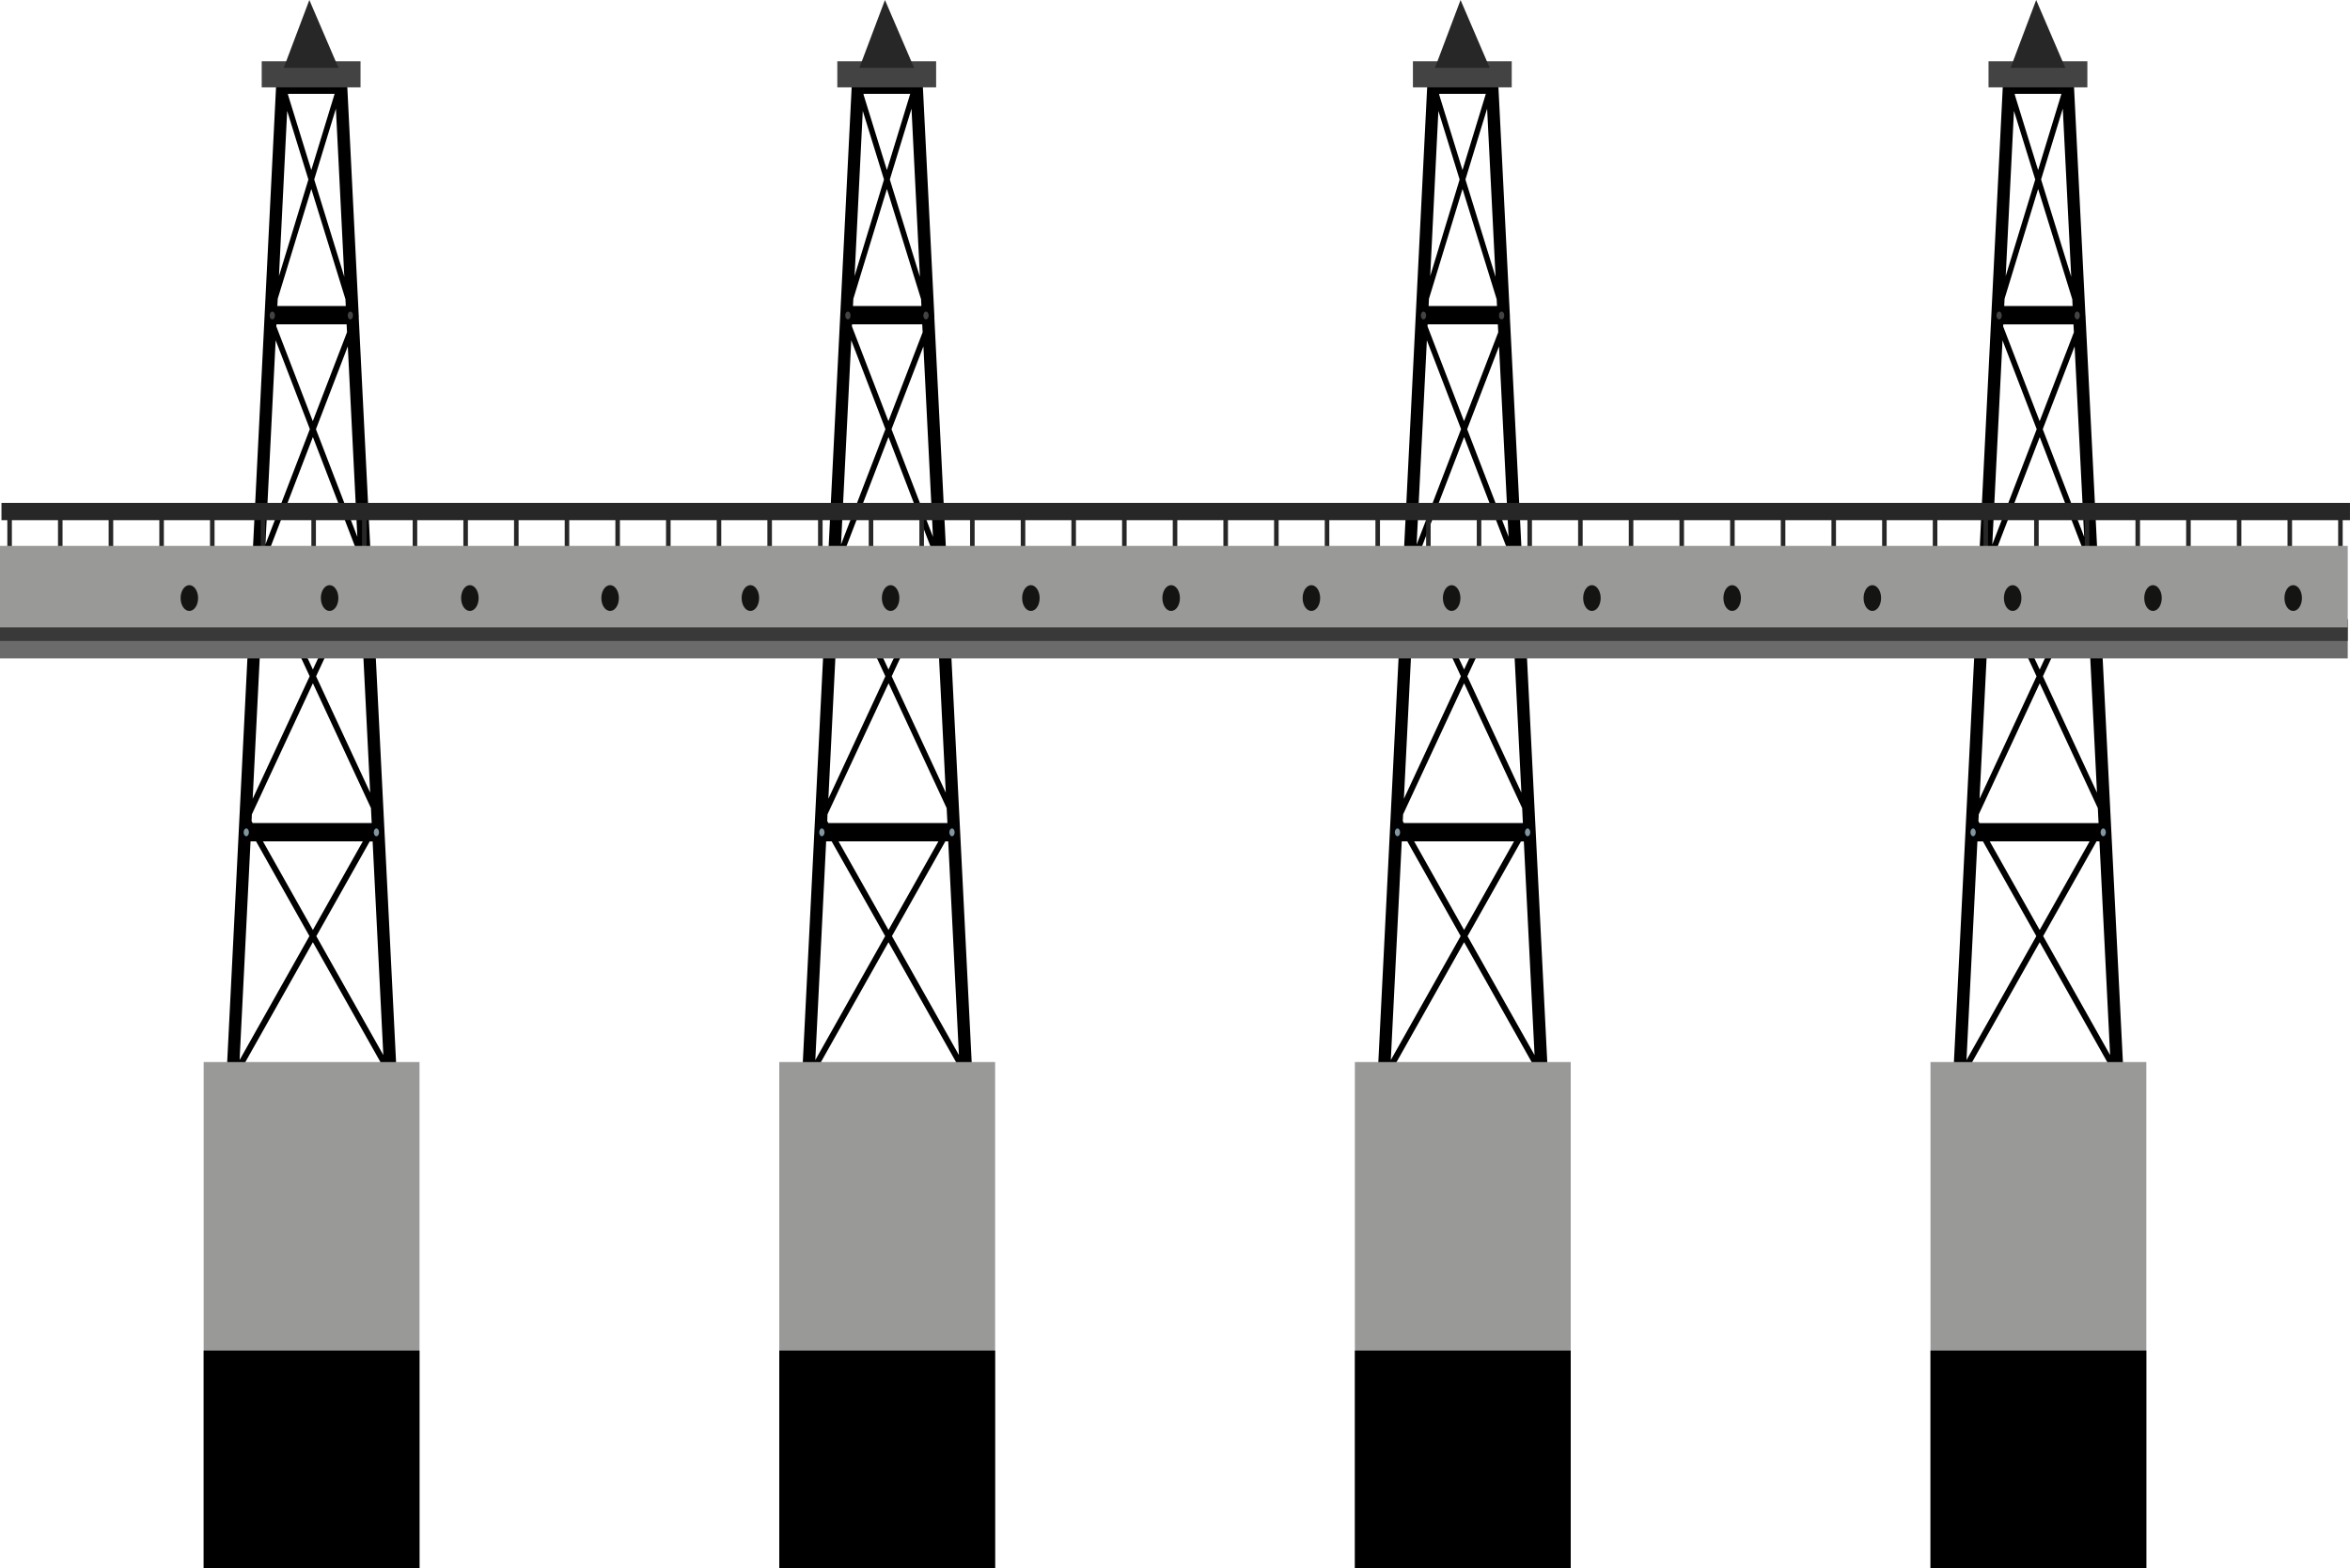 <svg xmlns="http://www.w3.org/2000/svg" id="Layer_1" data-name="Layer 1" viewBox="0 0 1038.22 692.8"><defs><style>.cls-1{fill:#434343;}.cls-2{fill:#8096a3;}.cls-3{fill:#272727;}.cls-4{fill:#999998;}.cls-5{fill:#6a6b6a;}.cls-6{fill:#383938;}.cls-7{fill:#141412;}</style></defs><path d="M176.83,694.42l-.41-.61.07-1.34,32.68-58,31.42,55.75.21,4.2h5.47l-16.84-336a2.41,2.41,0,0,0,0-.71l-5.12-102.31c-.11-2.11-1.3-3.75-2.72-3.75h-25.9c-1.43,0-2.62,1.64-2.73,3.75l-22,439Zm10.28-104.5h44.12l-22.06,39.15Zm48.45,0,4.73,94.42-29.6-52.53,23.59-41.85h1.08C235.42,589.92,235.49,589.88,235.56,589.88ZM229.85,476l4.63,92.39L210.59,517l19.08-41Zm-20.68,38-17.66-38h35.33Zm19.65-58.6-18.3-47.56,14.08-36.6Zm-5.76-114.87-13.3-43,9.58-31.31ZM198.18,259.7h20.59l-10.3,33.67-10.3-33.3Zm-.37,7.51,9.38,30.33-13,42.66Zm-4.17,83,14.84-48.51,15.08,48.71.15,3H193.47Zm-.57,11.29h31l.18,3.51-15.12,39.28L193,362.39Zm-.35,7.05,15.11,39.25-19.63,51Zm-4.92,98.29,21.37-55.55,20.05,52.12.23,4.51h-41.7v0Zm-.46,9.15h1.33l19.08,41-25.18,54.13Zm-5.12,102,26.95-57.92,25.66,55.16.32,6.61H182.56l-.48-.87Zm-.59,11.92h2.43l23.58,41.85-30.85,54.77Z" transform="translate(-70.94 -218.23)"></path><path class="cls-1" d="M192.41,357.6c0,1-.52,1.72-1.18,1.72s-1.16-.76-1.16-1.72.52-1.72,1.16-1.72S192.41,356.64,192.41,357.6Z" transform="translate(-70.94 -218.23)"></path><path class="cls-1" d="M226.9,357.6c0,1-.52,1.72-1.16,1.72s-1.17-.76-1.17-1.72.52-1.72,1.17-1.72S226.9,356.64,226.9,357.6Z" transform="translate(-70.94 -218.23)"></path><path class="cls-1" d="M186,471.33c0,1-.53,1.73-1.17,1.73s-1.17-.77-1.17-1.73.52-1.72,1.17-1.72S186,470.38,186,471.33Z" transform="translate(-70.94 -218.23)"></path><path class="cls-1" d="M232.75,471.33c0,1-.52,1.73-1.16,1.73s-1.18-.77-1.18-1.73.53-1.72,1.18-1.72S232.75,470.38,232.75,471.33Z" transform="translate(-70.94 -218.23)"></path><path class="cls-2" d="M180.91,585.94c0,.94-.52,1.72-1.17,1.72s-1.17-.78-1.17-1.72.52-1.73,1.17-1.73S180.91,585,180.91,585.94Z" transform="translate(-70.94 -218.23)"></path><path class="cls-2" d="M238.4,585.94c0,.94-.51,1.72-1.17,1.72s-1.16-.78-1.16-1.72.52-1.73,1.16-1.73S238.4,585,238.4,585.94Z" transform="translate(-70.94 -218.23)"></path><rect class="cls-1" x="115.62" y="27.08" width="43.66" height="11.51"></rect><polygon class="cls-3" points="149.53 29.95 125.36 29.95 136.67 0 149.53 29.95"></polygon><rect class="cls-4" x="89.98" y="469.18" width="95.36" height="223.62"></rect><path d="M431.13,694.42l-.41-.61.07-1.34,32.68-58,31.42,55.75.21,4.2h5.48l-16.85-336a2.8,2.8,0,0,0,0-.71l-5.13-102.31c-.11-2.11-1.3-3.75-2.73-3.75H450c-1.43,0-2.62,1.64-2.73,3.75l-22,439Zm10.27-104.5h44.13l-22.06,39.15Zm48.46,0,4.73,94.42L465,631.77l23.59-41.85h1.07C489.73,589.92,489.79,589.88,489.86,589.88ZM484.15,476l4.63,92.39L464.89,517,484,476Zm-20.68,38L445.8,476h35.34Zm19.65-58.6-18.31-47.56,14.09-36.6Zm-5.77-114.87-13.29-43,9.58-31.31ZM452.48,259.7h20.59l-10.3,33.67-10.31-33.3Zm-.37,7.51,9.38,30.33-13,42.66Zm-4.16,83,14.83-48.51,15.08,48.71.15,3H447.78Zm-.57,11.29h31l.18,3.51-15.12,39.28-16.14-41.92Zm-.36,7.05,15.1,39.25-19.62,51Zm-4.92,98.29,21.37-55.55,20,52.12.22,4.51H442.05v0Zm-.46,9.15H443l19.09,41-25.18,54.13Zm-5.12,102,27-57.92,25.65,55.16.34,6.61h-52.6l-.49-.87Zm-.59,11.92h2.43L462,631.77l-30.86,54.77Z" transform="translate(-70.94 -218.23)"></path><ellipse class="cls-1" cx="374.6" cy="139.37" rx="1.17" ry="1.72"></ellipse><path class="cls-1" d="M481.22,357.6c0,1-.53,1.72-1.18,1.72s-1.17-.76-1.17-1.72.52-1.72,1.17-1.72S481.22,356.64,481.22,357.6Z" transform="translate(-70.94 -218.23)"></path><path class="cls-1" d="M440.28,471.33c0,1-.53,1.73-1.17,1.73s-1.17-.77-1.17-1.73.52-1.72,1.17-1.72S440.28,470.38,440.28,471.33Z" transform="translate(-70.94 -218.23)"></path><path class="cls-1" d="M487.06,471.33c0,1-.53,1.73-1.17,1.73s-1.17-.77-1.17-1.73.52-1.72,1.17-1.72S487.06,470.38,487.06,471.33Z" transform="translate(-70.94 -218.23)"></path><path class="cls-2" d="M435.21,585.94c0,.94-.53,1.72-1.17,1.72s-1.17-.78-1.17-1.72.52-1.73,1.17-1.73S435.21,585,435.21,585.94Z" transform="translate(-70.94 -218.23)"></path><path class="cls-2" d="M492.7,585.94c0,.94-.51,1.72-1.17,1.72s-1.17-.78-1.17-1.72.53-1.73,1.17-1.73S492.7,585,492.7,585.94Z" transform="translate(-70.94 -218.23)"></path><rect class="cls-1" x="369.92" y="27.08" width="43.66" height="11.51"></rect><polygon class="cls-3" points="403.84 29.95 379.67 29.95 390.97 0 403.84 29.95"></polygon><rect class="cls-4" x="344.28" y="469.18" width="95.36" height="223.62"></rect><path d="M939.73,694.42l-.4-.61.07-1.34,32.67-58,31.42,55.75.21,4.2h5.48l-16.84-336a2.11,2.11,0,0,0-.05-.71l-5.12-102.31c-.11-2.11-1.3-3.75-2.72-3.75h-25.9c-1.43,0-2.62,1.64-2.73,3.75l-22,439ZM950,589.92h44.13l-22.07,39.15Zm48.46,0,4.72,94.42L973.6,631.77l23.58-41.85h1.08C998.33,589.92,998.4,589.88,998.47,589.88ZM992.75,476l4.63,92.39L973.49,517l19.08-41Zm-20.68,38L954.4,476h35.34Zm19.66-58.6-18.31-47.56,14.08-36.6ZM986,340.51l-13.31-43,9.58-31.31ZM961.08,259.7h20.59l-10.3,33.67-10.31-33.3Zm-.38,7.51,9.4,30.33L957.05,340.2Zm-4.15,83,14.83-48.51,15.08,48.71.15,3H956.39ZM956,361.52h31l.17,3.51-15.12,39.28-16.14-41.92Zm-.36,7.05,15.11,39.25-19.63,51Zm-4.92,98.29,21.37-55.55,20,52.12.23,4.51h-41.7v0Zm-.46,9.15h1.34l19.08,41-25.19,54.13Zm-5.11,102,26.94-57.92,25.66,55.16.33,6.61H945.47L945,581Zm-.6,11.92H947l23.58,41.85-30.86,54.77Z" transform="translate(-70.94 -218.23)"></path><path class="cls-1" d="M955.3,357.6c0,1-.51,1.72-1.15,1.72s-1.18-.76-1.18-1.72.53-1.72,1.18-1.72S955.3,356.64,955.3,357.6Z" transform="translate(-70.94 -218.23)"></path><path class="cls-1" d="M989.81,357.6c0,1-.53,1.72-1.17,1.72s-1.17-.76-1.17-1.72.53-1.72,1.17-1.72S989.81,356.64,989.81,357.6Z" transform="translate(-70.94 -218.23)"></path><path class="cls-1" d="M948.89,471.33c0,1-.54,1.73-1.18,1.73s-1.17-.77-1.17-1.73.53-1.72,1.17-1.72S948.89,470.38,948.89,471.33Z" transform="translate(-70.94 -218.23)"></path><path class="cls-1" d="M995.66,471.33c0,1-.53,1.73-1.17,1.73s-1.17-.77-1.17-1.73.52-1.72,1.17-1.72S995.66,470.38,995.66,471.33Z" transform="translate(-70.94 -218.23)"></path><path class="cls-2" d="M943.81,585.94c0,.94-.53,1.72-1.17,1.72s-1.17-.78-1.17-1.72.53-1.73,1.17-1.73S943.81,585,943.81,585.94Z" transform="translate(-70.94 -218.23)"></path><path class="cls-2" d="M1001.31,585.94c0,.94-.53,1.72-1.17,1.72s-1.17-.78-1.17-1.72.52-1.73,1.17-1.73S1001.31,585,1001.31,585.94Z" transform="translate(-70.94 -218.23)"></path><rect class="cls-1" x="878.52" y="27.08" width="43.67" height="11.51"></rect><polygon class="cls-3" points="912.44 29.95 888.27 29.95 899.57 0 912.44 29.95"></polygon><rect class="cls-4" x="852.88" y="469.18" width="95.36" height="223.62"></rect><path d="M685.43,694.42l-.41-.61.07-1.34,32.68-58,31.42,55.75.21,4.2h5.47L738,358.4a2.8,2.8,0,0,0,0-.71l-5.13-102.31c-.11-2.11-1.3-3.75-2.73-3.75H704.25c-1.43,0-2.62,1.64-2.72,3.75l-22,439Zm10.28-104.5h44.13l-22.07,39.15Zm48.45,0,4.74,94.42-29.61-52.53,23.59-41.85H744C744,589.92,744.09,589.88,744.16,589.88ZM738.45,476l4.63,92.39L719.19,517l19.09-41Zm-20.68,38-17.66-38h35.33Zm19.65-58.6-18.3-47.56,14.09-36.6Zm-5.75-114.87-13.31-43,9.58-31.31ZM706.79,259.7h20.58l-10.3,33.67-10.3-33.3Zm-.38,7.51,9.39,30.33-13,42.66Zm-4.16,83,14.83-48.51,15.08,48.71.15,3H702.09Zm-.57,11.29h31l.18,3.51-15.12,39.28-16.14-41.92Zm-.36,7.05,15.11,39.25-19.63,51Zm-4.92,98.29,21.37-55.55,20.05,52.12.23,4.51H696.36v0Zm-.46,9.15h1.33l19.08,41-25.18,54.13Zm-5.11,102,26.94-57.92,25.66,55.16.32,6.61H691.17l-.49-.87Zm-.6,11.92h2.44l23.58,41.85-30.86,54.77Z" transform="translate(-70.94 -218.23)"></path><path class="cls-1" d="M701,357.6c0,1-.53,1.72-1.16,1.72s-1.18-.76-1.18-1.72.52-1.72,1.18-1.72S701,356.64,701,357.6Z" transform="translate(-70.94 -218.23)"></path><ellipse class="cls-1" cx="663.4" cy="139.37" rx="1.17" ry="1.72"></ellipse><path class="cls-1" d="M694.58,471.33c0,1-.52,1.73-1.17,1.73s-1.17-.77-1.17-1.73.52-1.72,1.17-1.72S694.58,470.38,694.58,471.33Z" transform="translate(-70.94 -218.23)"></path><path class="cls-1" d="M741.36,471.33c0,1-.53,1.73-1.17,1.73s-1.18-.77-1.18-1.73.53-1.72,1.18-1.72S741.36,470.38,741.36,471.33Z" transform="translate(-70.94 -218.23)"></path><path class="cls-2" d="M689.51,585.94c0,.94-.52,1.72-1.16,1.72s-1.18-.78-1.18-1.72.53-1.73,1.18-1.73S689.51,585,689.51,585.94Z" transform="translate(-70.94 -218.23)"></path><path class="cls-2" d="M747,585.94c0,.94-.52,1.72-1.17,1.72s-1.17-.78-1.17-1.72.52-1.73,1.17-1.73S747,585,747,585.94Z" transform="translate(-70.94 -218.23)"></path><rect class="cls-1" x="624.22" y="27.08" width="43.66" height="11.51"></rect><polygon class="cls-3" points="658.14 29.95 633.97 29.95 645.27 0 658.14 29.95"></polygon><rect class="cls-4" x="598.58" y="469.18" width="95.36" height="223.62"></rect><rect x="89.98" y="596.64" width="95.36" height="96.16"></rect><rect x="344.28" y="596.64" width="95.36" height="96.16"></rect><rect x="852.88" y="596.64" width="95.36" height="96.16"></rect><rect x="598.58" y="596.64" width="95.36" height="96.16"></rect><rect class="cls-3" x="0.65" y="222.16" width="1037.56" height="7.64"></rect><rect class="cls-3" x="3.24" y="225.55" width="2.01" height="24.22"></rect><rect class="cls-3" x="25.62" y="225.55" width="2.01" height="24.22"></rect><rect class="cls-3" x="48" y="225.55" width="2.02" height="24.22"></rect><rect class="cls-3" x="70.39" y="225.55" width="2.01" height="24.22"></rect><rect class="cls-3" x="92.78" y="225.55" width="2.01" height="24.22"></rect><rect class="cls-3" x="115.17" y="225.55" width="2.01" height="24.22"></rect><rect class="cls-3" x="137.56" y="225.55" width="2.01" height="24.22"></rect><rect class="cls-3" x="159.94" y="225.55" width="2.01" height="24.22"></rect><rect class="cls-3" x="182.32" y="225.55" width="2.01" height="24.22"></rect><rect class="cls-3" x="204.71" y="225.55" width="2.01" height="24.22"></rect><rect class="cls-3" x="227.1" y="225.55" width="2.01" height="24.22"></rect><rect class="cls-3" x="249.48" y="225.55" width="2.01" height="24.22"></rect><rect class="cls-3" x="271.87" y="225.55" width="2.01" height="24.22"></rect><rect class="cls-3" x="294.25" y="225.55" width="2.02" height="24.22"></rect><rect class="cls-3" x="316.64" y="225.55" width="2.01" height="24.22"></rect><rect class="cls-3" x="339.02" y="225.55" width="2.02" height="24.22"></rect><rect class="cls-3" x="361.41" y="225.55" width="2.01" height="24.22"></rect><rect class="cls-3" x="383.8" y="225.55" width="2.01" height="24.22"></rect><rect class="cls-3" x="406.18" y="225.55" width="2.02" height="24.22"></rect><rect class="cls-3" x="428.57" y="225.55" width="2.02" height="24.22"></rect><rect class="cls-3" x="450.96" y="225.55" width="2.01" height="24.22"></rect><rect class="cls-3" x="473.34" y="225.55" width="2.01" height="24.22"></rect><rect class="cls-3" x="495.73" y="225.55" width="2.01" height="24.22"></rect><rect class="cls-3" x="518.12" y="225.55" width="2.01" height="24.22"></rect><rect class="cls-3" x="540.49" y="225.55" width="2.02" height="24.22"></rect><rect class="cls-3" x="562.88" y="225.55" width="2.01" height="24.22"></rect><rect class="cls-3" x="585.27" y="225.55" width="2.01" height="24.22"></rect><rect class="cls-3" x="607.66" y="225.55" width="2.01" height="24.22"></rect><rect class="cls-3" x="630.05" y="225.55" width="2.01" height="24.22"></rect><rect class="cls-3" x="652.43" y="225.55" width="2.01" height="24.22"></rect><rect class="cls-3" x="674.81" y="225.55" width="2.01" height="24.22"></rect><rect class="cls-3" x="697.2" y="225.55" width="2.02" height="24.22"></rect><rect class="cls-3" x="719.59" y="225.55" width="2.01" height="24.22"></rect><rect class="cls-3" x="741.97" y="225.55" width="2.02" height="24.22"></rect><rect class="cls-3" x="764.36" y="225.55" width="2.01" height="24.22"></rect><rect class="cls-3" x="786.74" y="225.55" width="2.02" height="24.22"></rect><rect class="cls-3" x="809.13" y="225.55" width="2" height="24.22"></rect><rect class="cls-3" x="831.52" y="225.55" width="2" height="24.22"></rect><rect class="cls-3" x="853.9" y="225.55" width="2.02" height="24.22"></rect><rect class="cls-3" x="876.29" y="225.55" width="2.01" height="24.22"></rect><rect class="cls-3" x="898.67" y="225.55" width="2.02" height="24.22"></rect><rect class="cls-3" x="921.06" y="225.55" width="2.01" height="24.22"></rect><rect class="cls-3" x="943.44" y="225.55" width="2.01" height="24.22"></rect><rect class="cls-3" x="965.83" y="225.55" width="2.02" height="24.22"></rect><rect class="cls-3" x="988.22" y="225.55" width="2" height="24.22"></rect><rect class="cls-3" x="1010.61" y="225.55" width="2.01" height="24.22"></rect><rect class="cls-3" x="1032.99" y="225.55" width="2" height="24.22"></rect><rect class="cls-5" y="273.74" width="1037.22" height="17.13"></rect><rect class="cls-6" y="273.51" width="1037.22" height="9.65"></rect><rect class="cls-4" y="241.16" width="1037.22" height="36"></rect><path class="cls-7" d="M158.46,482.44c0,3.16-1.73,5.71-3.87,5.71s-3.86-2.55-3.86-5.71,1.73-5.71,3.86-5.71S158.46,479.29,158.46,482.44Z" transform="translate(-70.94 -218.23)"></path><path class="cls-7" d="M220.43,482.44c0,3.16-1.74,5.71-3.87,5.71s-3.87-2.55-3.87-5.71,1.73-5.71,3.87-5.71S220.43,479.29,220.43,482.44Z" transform="translate(-70.94 -218.23)"></path><path class="cls-7" d="M282.4,482.44c0,3.16-1.74,5.71-3.87,5.71s-3.87-2.55-3.87-5.71,1.73-5.71,3.87-5.71S282.4,479.29,282.4,482.44Z" transform="translate(-70.94 -218.23)"></path><path class="cls-7" d="M344.36,482.44c0,3.16-1.73,5.71-3.87,5.71s-3.87-2.55-3.87-5.71,1.73-5.71,3.87-5.71S344.36,479.29,344.36,482.44Z" transform="translate(-70.94 -218.23)"></path><path class="cls-7" d="M406.32,482.44c0,3.16-1.73,5.71-3.86,5.71s-3.87-2.55-3.87-5.71,1.73-5.71,3.87-5.71S406.32,479.29,406.32,482.44Z" transform="translate(-70.94 -218.23)"></path><path class="cls-7" d="M468.28,482.44c0,3.16-1.72,5.71-3.87,5.71s-3.86-2.55-3.86-5.71,1.73-5.71,3.86-5.71S468.28,479.29,468.28,482.44Z" transform="translate(-70.94 -218.23)"></path><path class="cls-7" d="M530.25,482.44c0,3.16-1.73,5.71-3.87,5.71s-3.86-2.55-3.86-5.71,1.73-5.71,3.86-5.71S530.25,479.29,530.25,482.44Z" transform="translate(-70.94 -218.23)"></path><path class="cls-7" d="M592.22,482.44c0,3.16-1.73,5.71-3.87,5.71s-3.87-2.55-3.87-5.71,1.73-5.71,3.87-5.71S592.22,479.29,592.22,482.44Z" transform="translate(-70.94 -218.23)"></path><path class="cls-7" d="M654.18,482.44c0,3.16-1.73,5.71-3.87,5.71s-3.87-2.55-3.87-5.71,1.74-5.71,3.87-5.71S654.18,479.29,654.18,482.44Z" transform="translate(-70.94 -218.23)"></path><path class="cls-7" d="M716.15,482.44c0,3.16-1.73,5.71-3.87,5.71s-3.87-2.55-3.87-5.71,1.74-5.71,3.87-5.71S716.15,479.29,716.15,482.44Z" transform="translate(-70.94 -218.23)"></path><path class="cls-7" d="M778.11,482.44c0,3.16-1.73,5.71-3.87,5.71s-3.86-2.55-3.86-5.71,1.73-5.71,3.86-5.71S778.11,479.29,778.11,482.44Z" transform="translate(-70.94 -218.23)"></path><path class="cls-7" d="M840.08,482.44c0,3.16-1.74,5.71-3.87,5.71s-3.87-2.55-3.87-5.71,1.73-5.71,3.87-5.71S840.08,479.29,840.08,482.44Z" transform="translate(-70.94 -218.23)"></path><path class="cls-7" d="M902,482.44c0,3.16-1.73,5.71-3.86,5.71s-3.88-2.55-3.88-5.71,1.74-5.71,3.88-5.71S902,479.29,902,482.44Z" transform="translate(-70.94 -218.23)"></path><path class="cls-7" d="M964,482.44c0,3.16-1.72,5.71-3.86,5.71s-3.88-2.55-3.88-5.71,1.74-5.71,3.88-5.71S964,479.29,964,482.44Z" transform="translate(-70.94 -218.23)"></path><path class="cls-7" d="M1026,482.44c0,3.16-1.74,5.71-3.88,5.71s-3.86-2.55-3.86-5.71,1.73-5.71,3.86-5.71S1026,479.29,1026,482.44Z" transform="translate(-70.94 -218.23)"></path><path class="cls-7" d="M1087.93,482.44c0,3.16-1.73,5.71-3.86,5.71s-3.87-2.55-3.87-5.71,1.73-5.71,3.87-5.71S1087.93,479.29,1087.93,482.44Z" transform="translate(-70.94 -218.23)"></path></svg>